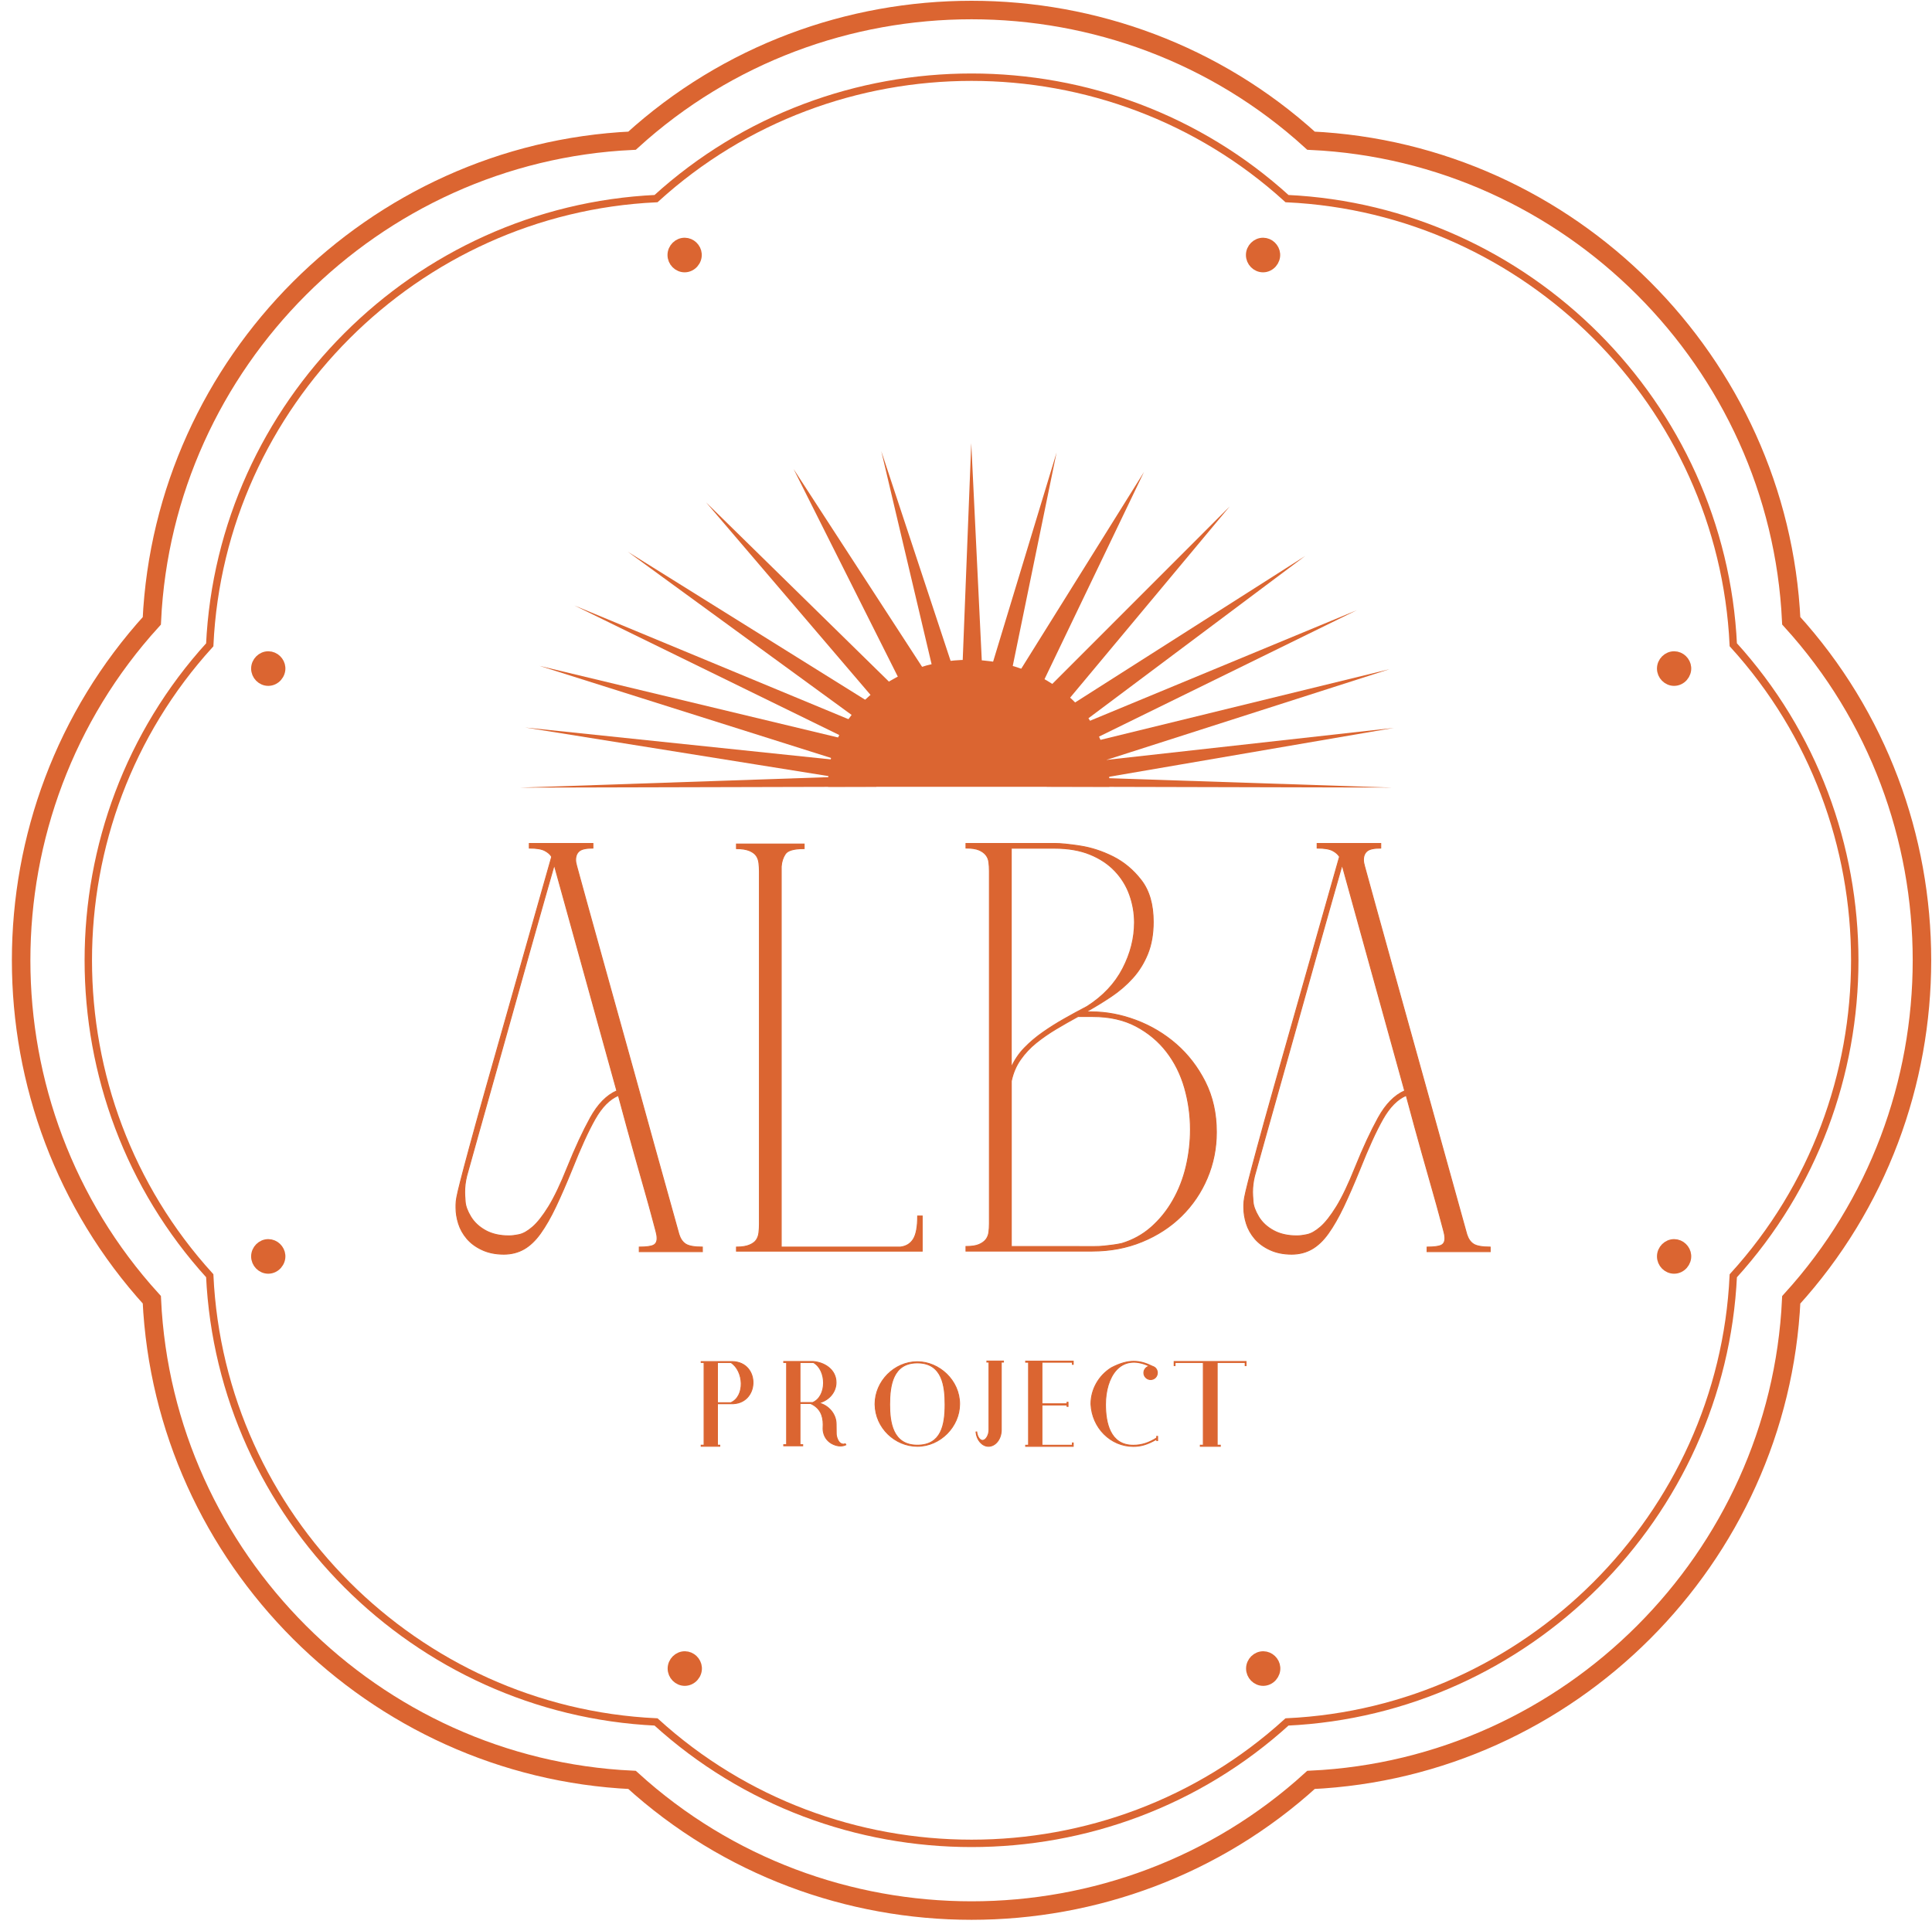 <?xml version="1.0" encoding="UTF-8"?> <svg xmlns="http://www.w3.org/2000/svg" width="522" height="520" viewBox="0 0 522 520" fill="none"><path d="M483.97 351.24C480.68 421.12 424.11 477.69 354.22 480.97C302.49 528.05 222.51 528.05 170.77 480.97C100.87 477.68 44.3 421.11 41.02 351.22C-6.06 299.48 -6.06 219.51 41.02 167.77C44.31 97.88 100.88 41.31 170.77 38.02C222.51 -9.06 302.49 -9.06 354.22 38.02C424.11 41.3 480.67 97.86 483.97 167.75C531.06 219.5 531.06 299.49 483.97 351.24Z" stroke="#DB6531" stroke-width="5" stroke-miterlimit="10"></path><path d="M468.31 344.75C465.25 409.69 412.68 462.26 347.73 465.31C299.66 509.06 225.33 509.06 177.25 465.31C112.29 462.25 59.72 409.68 56.67 344.73C12.92 296.65 12.92 222.33 56.67 174.25C59.73 109.3 112.3 56.73 177.25 53.67C225.33 9.92 299.66 9.92 347.73 53.67C412.68 56.72 465.24 109.28 468.31 174.23C512.07 222.33 512.07 296.66 468.31 344.75Z" stroke="#DB6531" stroke-width="2" stroke-miterlimit="10"></path><path d="M452.36 336.34C453.98 336.36 455.31 337.68 455.44 339.23C455.59 340.99 454.181 342.67 452.341 342.69C450.621 342.7 449.18 341.24 449.19 339.5C449.2 337.76 450.65 336.32 452.36 336.34Z" fill="#DB6531" stroke="#DB6531" stroke-width="3" stroke-miterlimit="10"></path><path d="M452.36 177.49C453.98 177.51 455.31 178.83 455.44 180.38C455.59 182.14 454.181 183.82 452.341 183.84C450.621 183.85 449.18 182.39 449.19 180.65C449.2 178.92 450.65 177.47 452.36 177.49Z" fill="#DB6531" stroke="#DB6531" stroke-width="3" stroke-miterlimit="10"></path><path d="M72.52 336.34C74.14 336.36 75.47 337.68 75.6 339.23C75.75 340.99 74.34 342.67 72.5 342.69C70.78 342.7 69.34 341.24 69.35 339.5C69.36 337.76 70.81 336.32 72.52 336.34Z" fill="#DB6531" stroke="#DB6531" stroke-width="3" stroke-miterlimit="10"></path><path d="M185.06 447.71C186.68 447.73 188.01 449.05 188.14 450.6C188.29 452.36 186.88 454.04 185.04 454.06C183.32 454.07 181.88 452.61 181.89 450.87C181.9 449.13 183.35 447.69 185.06 447.71Z" fill="#DB6531" stroke="#DB6531" stroke-width="3" stroke-miterlimit="10"></path><path d="M341.34 447.71C342.96 447.73 344.29 449.05 344.42 450.6C344.57 452.36 343.16 454.04 341.32 454.06C339.6 454.07 338.16 452.61 338.17 450.87C338.18 449.13 339.63 447.69 341.34 447.71Z" fill="#DB6531" stroke="#DB6531" stroke-width="3" stroke-miterlimit="10"></path><path d="M72.52 177.49C74.14 177.51 75.47 178.83 75.6 180.38C75.75 182.14 74.34 183.82 72.5 183.84C70.78 183.85 69.34 182.39 69.35 180.65C69.36 178.92 70.81 177.47 72.52 177.49Z" fill="#DB6531" stroke="#DB6531" stroke-width="3" stroke-miterlimit="10"></path><path d="M341.3 65.74C342.92 65.76 344.25 67.08 344.38 68.63C344.53 70.39 343.12 72.07 341.28 72.09C339.56 72.1 338.12 70.64 338.13 68.9C338.14 67.16 339.59 65.72 341.3 65.74Z" fill="#DB6531" stroke="#DB6531" stroke-width="3" stroke-miterlimit="10"></path><path d="M185.02 65.74C186.64 65.76 187.97 67.08 188.1 68.63C188.25 70.39 186.84 72.07 185 72.09C183.28 72.1 181.84 70.64 181.85 68.9C181.86 67.16 183.31 65.72 185.02 65.74Z" fill="#DB6531" stroke="#DB6531" stroke-width="3" stroke-miterlimit="10"></path><path d="M238.96 192.18L190.78 135.76L245.47 189.38L238.96 192.18Z" fill="#DB6531"></path><path d="M236.87 198.13L169.6 149.08L242.3 194.42L236.87 198.13Z" fill="#DB6531"></path><path d="M237.67 203.96L155.18 163.61L241.94 199.61L237.67 203.96Z" fill="#DB6531"></path><path d="M237.78 209L145.75 179.93L241.92 203L237.78 209Z" fill="#DB6531"></path><path d="M236.56 211.76L141.89 196.59L238.05 206.63L236.56 211.76Z" fill="#DB6531"></path><path d="M236.77 212.6L140.39 212.84L237.21 209.55L236.77 212.6Z" fill="#DB6531"></path><path d="M282.8 212.59L376.01 212.82L282.8 209.74V212.59Z" fill="#DB6531"></path><path d="M246.06 189.78L214.42 126.75L254.05 187.76L246.06 189.78Z" fill="#DB6531"></path><path d="M253.76 188.18L238.11 121.91L259.76 187.42L253.76 188.18Z" fill="#DB6531"></path><path d="M285.19 193.25L332.24 136.86L278.68 190.45L285.19 193.25Z" fill="#DB6531"></path><path d="M288.69 198.13L352.64 150.24L283.26 194.42L288.69 198.13Z" fill="#DB6531"></path><path d="M286.11 204.36L366.61 164.88L281.85 200.01L286.11 204.36Z" fill="#DB6531"></path><path d="M286.86 209.22L375.43 180.83L283.9 203.21L286.86 209.22Z" fill="#DB6531"></path><path d="M288.85 211.76L376.64 196.69L287.37 206.63L288.85 211.76Z" fill="#DB6531"></path><path d="M279.21 189.78L309.09 127.54L271.52 187.76L279.21 189.78Z" fill="#DB6531"></path><path d="M271.98 188L285.47 122.29L265.6 187.78L271.98 188Z" fill="#DB6531"></path><path d="M259.78 186.82L262.42 119.74L265.68 187.02L259.78 186.82Z" fill="#DB6531"></path><path d="M298.74 211.61H224.75C224.75 193.77 241.31 179.3 261.74 179.3C282.18 179.3 298.74 193.76 298.74 211.61Z" fill="#DB6531" stroke="#DB6531" stroke-width="2" stroke-miterlimit="10"></path><path d="M183.44 333.55C183.81 334.74 184.4 335.61 185.23 336.16C186.06 336.71 187.57 336.99 189.77 336.99V338.23H172.72V336.99C174.55 336.99 175.81 336.83 176.5 336.51C177.19 336.19 177.53 335.57 177.53 334.65C177.53 334.38 177.51 334.08 177.46 333.76C177.41 333.44 177.27 332.87 177.05 332.04C176.82 331.22 176.5 330.02 176.09 328.46C175.68 326.9 175.08 324.75 174.3 322C173.52 319.25 172.53 315.77 171.34 311.55C170.15 307.33 168.73 302.15 167.08 296.01C164.69 297.02 162.59 299.15 160.75 302.41C158.91 305.66 156.85 310.18 154.56 315.95C153 319.8 151.53 323.17 150.16 326.06C148.79 328.95 147.41 331.35 146.03 333.28C144.65 335.21 143.16 336.63 141.56 337.54C139.95 338.45 138.14 338.91 136.13 338.91C133.93 338.91 131.98 338.52 130.29 337.74C128.59 336.96 127.22 335.95 126.16 334.71C125.11 333.47 124.35 332.12 123.89 330.65C123.43 329.19 123.2 327.76 123.2 326.39C123.2 326.12 123.2 325.84 123.2 325.57C123.2 325.02 123.27 324.36 123.41 323.58C123.55 322.8 123.89 321.33 124.44 319.18C124.99 317.03 125.79 314 126.85 310.1C127.9 306.21 129.39 300.84 131.32 294.01C133.24 287.18 135.65 278.7 138.54 268.57C141.43 258.44 144.93 246.09 149.06 231.51C148.69 230.87 148.07 230.32 147.2 229.86C146.33 229.4 144.93 229.17 143.01 229.17V227.93H160.2V229.17C158.36 229.17 157.13 229.44 156.49 229.99C155.85 230.54 155.53 231.32 155.53 232.33C155.53 232.6 155.55 232.88 155.6 233.15C155.65 233.42 155.9 234.39 156.36 236.04C156.82 237.69 157.57 240.44 158.63 244.29C159.68 248.14 161.24 253.76 163.31 261.14C165.37 268.52 168.03 278.08 171.29 289.81C174.52 301.56 178.58 316.14 183.44 333.55ZM153.32 315.4C155.43 310.17 157.49 305.73 159.51 302.06C161.53 298.4 163.91 295.97 166.66 294.77L149.75 233.72C149.11 235.92 148.19 239.13 147 243.35C145.81 247.57 144.46 252.36 142.94 257.72C141.43 263.08 139.85 268.72 138.2 274.63C136.55 280.54 134.94 286.25 133.39 291.75C131.83 297.25 130.41 302.29 129.13 306.88C127.85 311.46 126.84 315.08 126.1 317.74C125.73 319.21 125.55 320.68 125.55 322.14C125.55 322.69 125.59 323.56 125.69 324.75C125.78 325.94 126.28 327.29 127.2 328.81C128.12 330.32 129.45 331.56 131.19 332.52C132.93 333.48 135.04 333.96 137.52 333.96C138.25 333.96 139.17 333.85 140.27 333.62C141.37 333.39 142.58 332.71 143.91 331.56C145.24 330.41 146.68 328.58 148.24 326.06C149.79 323.54 151.49 319.99 153.32 315.4Z" fill="#DB6531" stroke="#DB6531" stroke-width="0.25" stroke-miterlimit="10"></path><path d="M249.17 328.6V338.09H198.98V336.99C200.45 336.99 201.61 336.81 202.49 336.44C203.36 336.08 203.98 335.62 204.35 335.07C204.72 334.52 204.95 333.88 205.04 333.14C205.13 332.41 205.18 331.63 205.18 330.8V235.51C205.18 234.69 205.13 233.91 205.04 233.17C204.95 232.44 204.72 231.8 204.35 231.25C203.98 230.7 203.36 230.24 202.49 229.87C201.62 229.51 200.45 229.32 198.98 229.32V228.08H217.27V229.32H217.13C214.47 229.32 212.82 229.8 212.18 230.76C211.54 231.72 211.17 232.85 211.08 234.13V336.99H243.26C244.82 336.81 245.99 336.1 246.77 334.86C247.55 333.62 247.94 331.54 247.94 328.6H249.17Z" fill="#DB6531" stroke="#DB6531" stroke-width="0.25" stroke-miterlimit="10"></path><path d="M328.65 305.91C328.65 310.31 327.82 314.46 326.17 318.35C324.52 322.25 322.2 325.66 319.23 328.59C316.25 331.52 312.7 333.84 308.57 335.53C304.44 337.23 299.95 338.07 295.09 338.07H260.99V336.83C262.55 336.83 263.74 336.65 264.56 336.28C265.38 335.92 266 335.46 266.42 334.91C266.83 334.36 267.08 333.72 267.18 332.98C267.27 332.25 267.32 331.47 267.32 330.64V235.35C267.32 234.53 267.27 233.75 267.18 233.01C267.09 232.28 266.84 231.64 266.42 231.09C266.01 230.54 265.39 230.08 264.56 229.71C263.74 229.35 262.54 229.16 260.99 229.16V227.92H284.92C286.57 227.92 288.88 228.15 291.86 228.61C294.84 229.07 297.79 230.03 300.73 231.5C303.66 232.97 306.21 235.1 308.36 237.89C310.51 240.69 311.59 244.42 311.59 249.1C311.59 252.4 311.08 255.29 310.08 257.76C309.07 260.24 307.72 262.41 306.02 264.29C304.32 266.17 302.38 267.84 300.18 269.31C297.98 270.78 295.73 272.15 293.44 273.43H294.82C298.85 273.43 302.89 274.19 306.92 275.7C310.95 277.21 314.57 279.37 317.78 282.16C320.99 284.96 323.6 288.35 325.62 292.34C327.64 296.36 328.65 300.87 328.65 305.91ZM273.23 288.45C274.15 286.43 275.34 284.67 276.81 283.16C278.28 281.65 279.93 280.25 281.76 278.97C283.59 277.69 285.52 276.47 287.54 275.33C289.56 274.18 291.62 273.06 293.73 271.96C298.04 269.21 301.25 265.8 303.36 261.72C305.47 257.64 306.52 253.49 306.52 249.28C306.52 246.71 306.08 244.22 305.21 241.79C304.34 239.36 303.01 237.21 301.22 235.33C299.43 233.45 297.19 231.96 294.48 230.86C291.77 229.76 288.59 229.21 284.92 229.21H273.23V288.45ZM291.52 336.85C293.08 336.85 294.41 336.85 295.51 336.85C296.61 336.85 297.57 336.8 298.4 336.71C299.22 336.62 300 336.53 300.74 336.43C301.47 336.34 302.25 336.2 303.08 336.02C306.11 335.11 308.76 333.64 311.05 331.62C313.34 329.6 315.29 327.2 316.89 324.4C318.49 321.61 319.69 318.56 320.47 315.26C321.25 311.96 321.64 308.61 321.64 305.22C321.64 301.37 321.11 297.61 320.06 293.94C319 290.27 317.38 287.02 315.18 284.18C312.98 281.34 310.23 279.05 306.93 277.3C303.63 275.56 299.73 274.69 295.24 274.69H291.25C289.23 275.79 287.26 276.91 285.34 278.06C283.42 279.21 281.63 280.45 279.98 281.77C278.33 283.1 276.91 284.61 275.72 286.31C274.53 288.01 273.7 289.95 273.24 292.15V336.84H291.52V336.85Z" fill="#DB6531" stroke="#DB6531" stroke-width="0.25" stroke-miterlimit="10"></path><path d="M396.301 333.55C396.671 334.74 397.261 335.61 398.091 336.16C398.911 336.71 400.431 336.99 402.631 336.99V338.23H385.581V336.99C387.411 336.99 388.671 336.83 389.361 336.51C390.051 336.19 390.391 335.57 390.391 334.65C390.391 334.38 390.371 334.08 390.321 333.76C390.271 333.44 390.141 332.87 389.911 332.04C389.681 331.22 389.361 330.02 388.951 328.46C388.541 326.9 387.941 324.75 387.161 322C386.381 319.25 385.391 315.77 384.201 311.55C383.011 307.33 381.591 302.15 379.941 296.01C377.551 297.02 375.451 299.15 373.611 302.41C371.771 305.66 369.711 310.18 367.421 315.95C365.861 319.8 364.391 323.17 363.021 326.06C361.641 328.95 360.271 331.35 358.891 333.28C357.521 335.21 356.021 336.63 354.421 337.54C352.811 338.45 351.001 338.91 348.991 338.91C346.791 338.91 344.841 338.52 343.151 337.74C341.451 336.96 340.081 335.95 339.021 334.71C337.971 333.47 337.211 332.12 336.751 330.65C336.291 329.19 336.061 327.76 336.061 326.39C336.061 326.12 336.061 325.84 336.061 325.57C336.061 325.02 336.131 324.36 336.271 323.58C336.411 322.8 336.751 321.33 337.301 319.18C337.851 317.03 338.651 314 339.711 310.1C340.761 306.21 342.251 300.84 344.181 294.01C346.111 287.18 348.511 278.7 351.401 268.57C354.291 258.44 357.791 246.09 361.921 231.51C361.551 230.87 360.931 230.32 360.061 229.86C359.191 229.4 357.791 229.17 355.871 229.17V227.93H373.061V229.17C371.231 229.17 369.991 229.44 369.351 229.99C368.711 230.54 368.391 231.32 368.391 232.33C368.391 232.6 368.411 232.88 368.461 233.15C368.501 233.42 368.761 234.39 369.221 236.04C369.681 237.69 370.431 240.44 371.491 244.29C372.541 248.14 374.101 253.76 376.161 261.14C378.221 268.52 380.881 278.08 384.141 289.81C387.391 301.56 391.441 316.14 396.301 333.55ZM366.191 315.4C368.301 310.17 370.361 305.73 372.381 302.06C374.401 298.4 376.781 295.97 379.531 294.77L362.621 233.72C361.981 235.92 361.061 239.13 359.871 243.35C358.681 247.57 357.331 252.36 355.811 257.72C354.301 263.08 352.721 268.72 351.071 274.63C349.421 280.54 347.821 286.25 346.261 291.75C344.701 297.25 343.281 302.29 342.001 306.88C340.721 311.46 339.711 315.08 338.971 317.74C338.601 319.21 338.421 320.68 338.421 322.14C338.421 322.69 338.471 323.56 338.561 324.75C338.651 325.94 339.161 327.29 340.071 328.81C340.981 330.32 342.311 331.56 344.061 332.52C345.801 333.48 347.911 333.96 350.391 333.96C351.121 333.96 352.041 333.85 353.141 333.62C354.241 333.39 355.451 332.71 356.781 331.56C358.111 330.41 359.551 328.58 361.111 326.06C362.661 323.54 364.351 319.99 366.191 315.4Z" fill="#DB6531" stroke="#DB6531" stroke-width="0.25" stroke-miterlimit="10"></path><path d="M197.44 379.32H193.85V390.52H194.47V390.82H189.45V390.52H190.23V368.17H189.45V367.93H197.82C205.54 368.04 205.24 379.65 197.44 379.32ZM197.47 368.18H193.85V379.06H197.44C201.41 377.33 201 370.42 197.47 368.18Z" fill="#DB6531" stroke="#DB6531" stroke-width="0.25" stroke-miterlimit="10"></path><path d="M228.54 390.42C228.08 390.64 227.6 390.74 227.08 390.74C226.7 390.74 226.33 390.69 225.92 390.58C224.08 390.04 223.19 388.91 222.76 387.91C222.52 387.32 222.38 386.7 222.38 386.07L222.41 384.94C222.41 382.46 221.55 380.43 219.04 379.27H216.15V390.39H216.88V390.69H211.75V390.39H212.53V368.18H211.75V367.91H219.71C222.65 368.13 225.89 370.04 225.89 373.58C225.89 376.22 223.92 378.47 221.19 379.11C223.92 379.76 225.91 382.16 225.91 384.83L225.94 387.5C225.94 387.99 226.37 390.25 227.91 390.25C228.07 390.25 228.23 390.22 228.37 390.14L228.54 390.42ZM216.15 368.18V379H219.58C223.49 377.35 223.41 370.2 219.77 368.18H216.15Z" fill="#DB6531" stroke="#DB6531" stroke-width="0.25" stroke-miterlimit="10"></path><path d="M247.85 390.82C241.86 390.82 236.51 385.85 236.43 379.48V379.4C236.43 373.33 241.59 367.98 247.85 367.98C253.76 367.98 259.27 373.03 259.27 379.4C259.27 385.45 254.08 390.82 247.85 390.82ZM255.35 379.54C255.35 374.6 254.65 368.28 247.85 368.28C241.26 368.28 240.37 374.3 240.37 379.54C240.37 384.29 241.15 390.53 247.85 390.53C254.35 390.53 255.35 385.05 255.35 379.54Z" fill="#DB6531" stroke="#DB6531" stroke-width="0.25" stroke-miterlimit="10"></path><path d="M271.12 367.8V368.07H270.53V386.4C270.53 388.86 268.96 390.83 267.07 390.83C265.4 390.83 263.91 389.18 263.7 386.97L263.89 386.94C264.08 388.32 264.73 389.23 265.48 389.23C266.34 389.23 267.21 387.88 267.21 386.34V368.07H266.64V367.8H271.12Z" fill="#DB6531" stroke="#DB6531" stroke-width="0.25" stroke-miterlimit="10"></path><path d="M289.97 367.82V368.68H289.75V368.11H281.52V379.34H288.3V378.93H288.57V380.04H288.3V379.66H281.52V390.54H289.75V389.92H289.97V390.84H277.12V390.54H277.9V368.11H277.12V367.81H289.97V367.82Z" fill="#DB6531" stroke="#DB6531" stroke-width="0.25" stroke-miterlimit="10"></path><path d="M312.78 388.15V389.28H312.54V388.88C310.06 390.36 308.17 390.85 306.2 390.85C300.07 390.85 295.05 385.8 294.76 379.4C294.76 375.4 296.92 371.68 300.29 369.6C304.96 367.17 307.96 367.52 311.46 369.25C312.19 369.47 312.7 370.14 312.7 370.98C312.7 371.98 311.89 372.79 310.89 372.79C309.89 372.79 309.05 371.98 309.05 370.98C309.05 370.04 309.75 369.31 310.59 369.17C302.52 365.39 298.69 372.3 298.69 379.51C298.69 384.45 299.9 390.55 306.19 390.55C308.57 390.55 310.56 389.82 312.53 388.55V388.15H312.78Z" fill="#DB6531" stroke="#DB6531" stroke-width="0.25" stroke-miterlimit="10"></path><path d="M336.67 367.91V369.02H336.43V368.18H328.87V390.53H329.71V390.83H324.31V390.53H325.12V368.18H317.48V369.02H317.24V367.91H336.67Z" fill="#DB6531" stroke="#DB6531" stroke-width="0.25" stroke-miterlimit="10"></path></svg> 